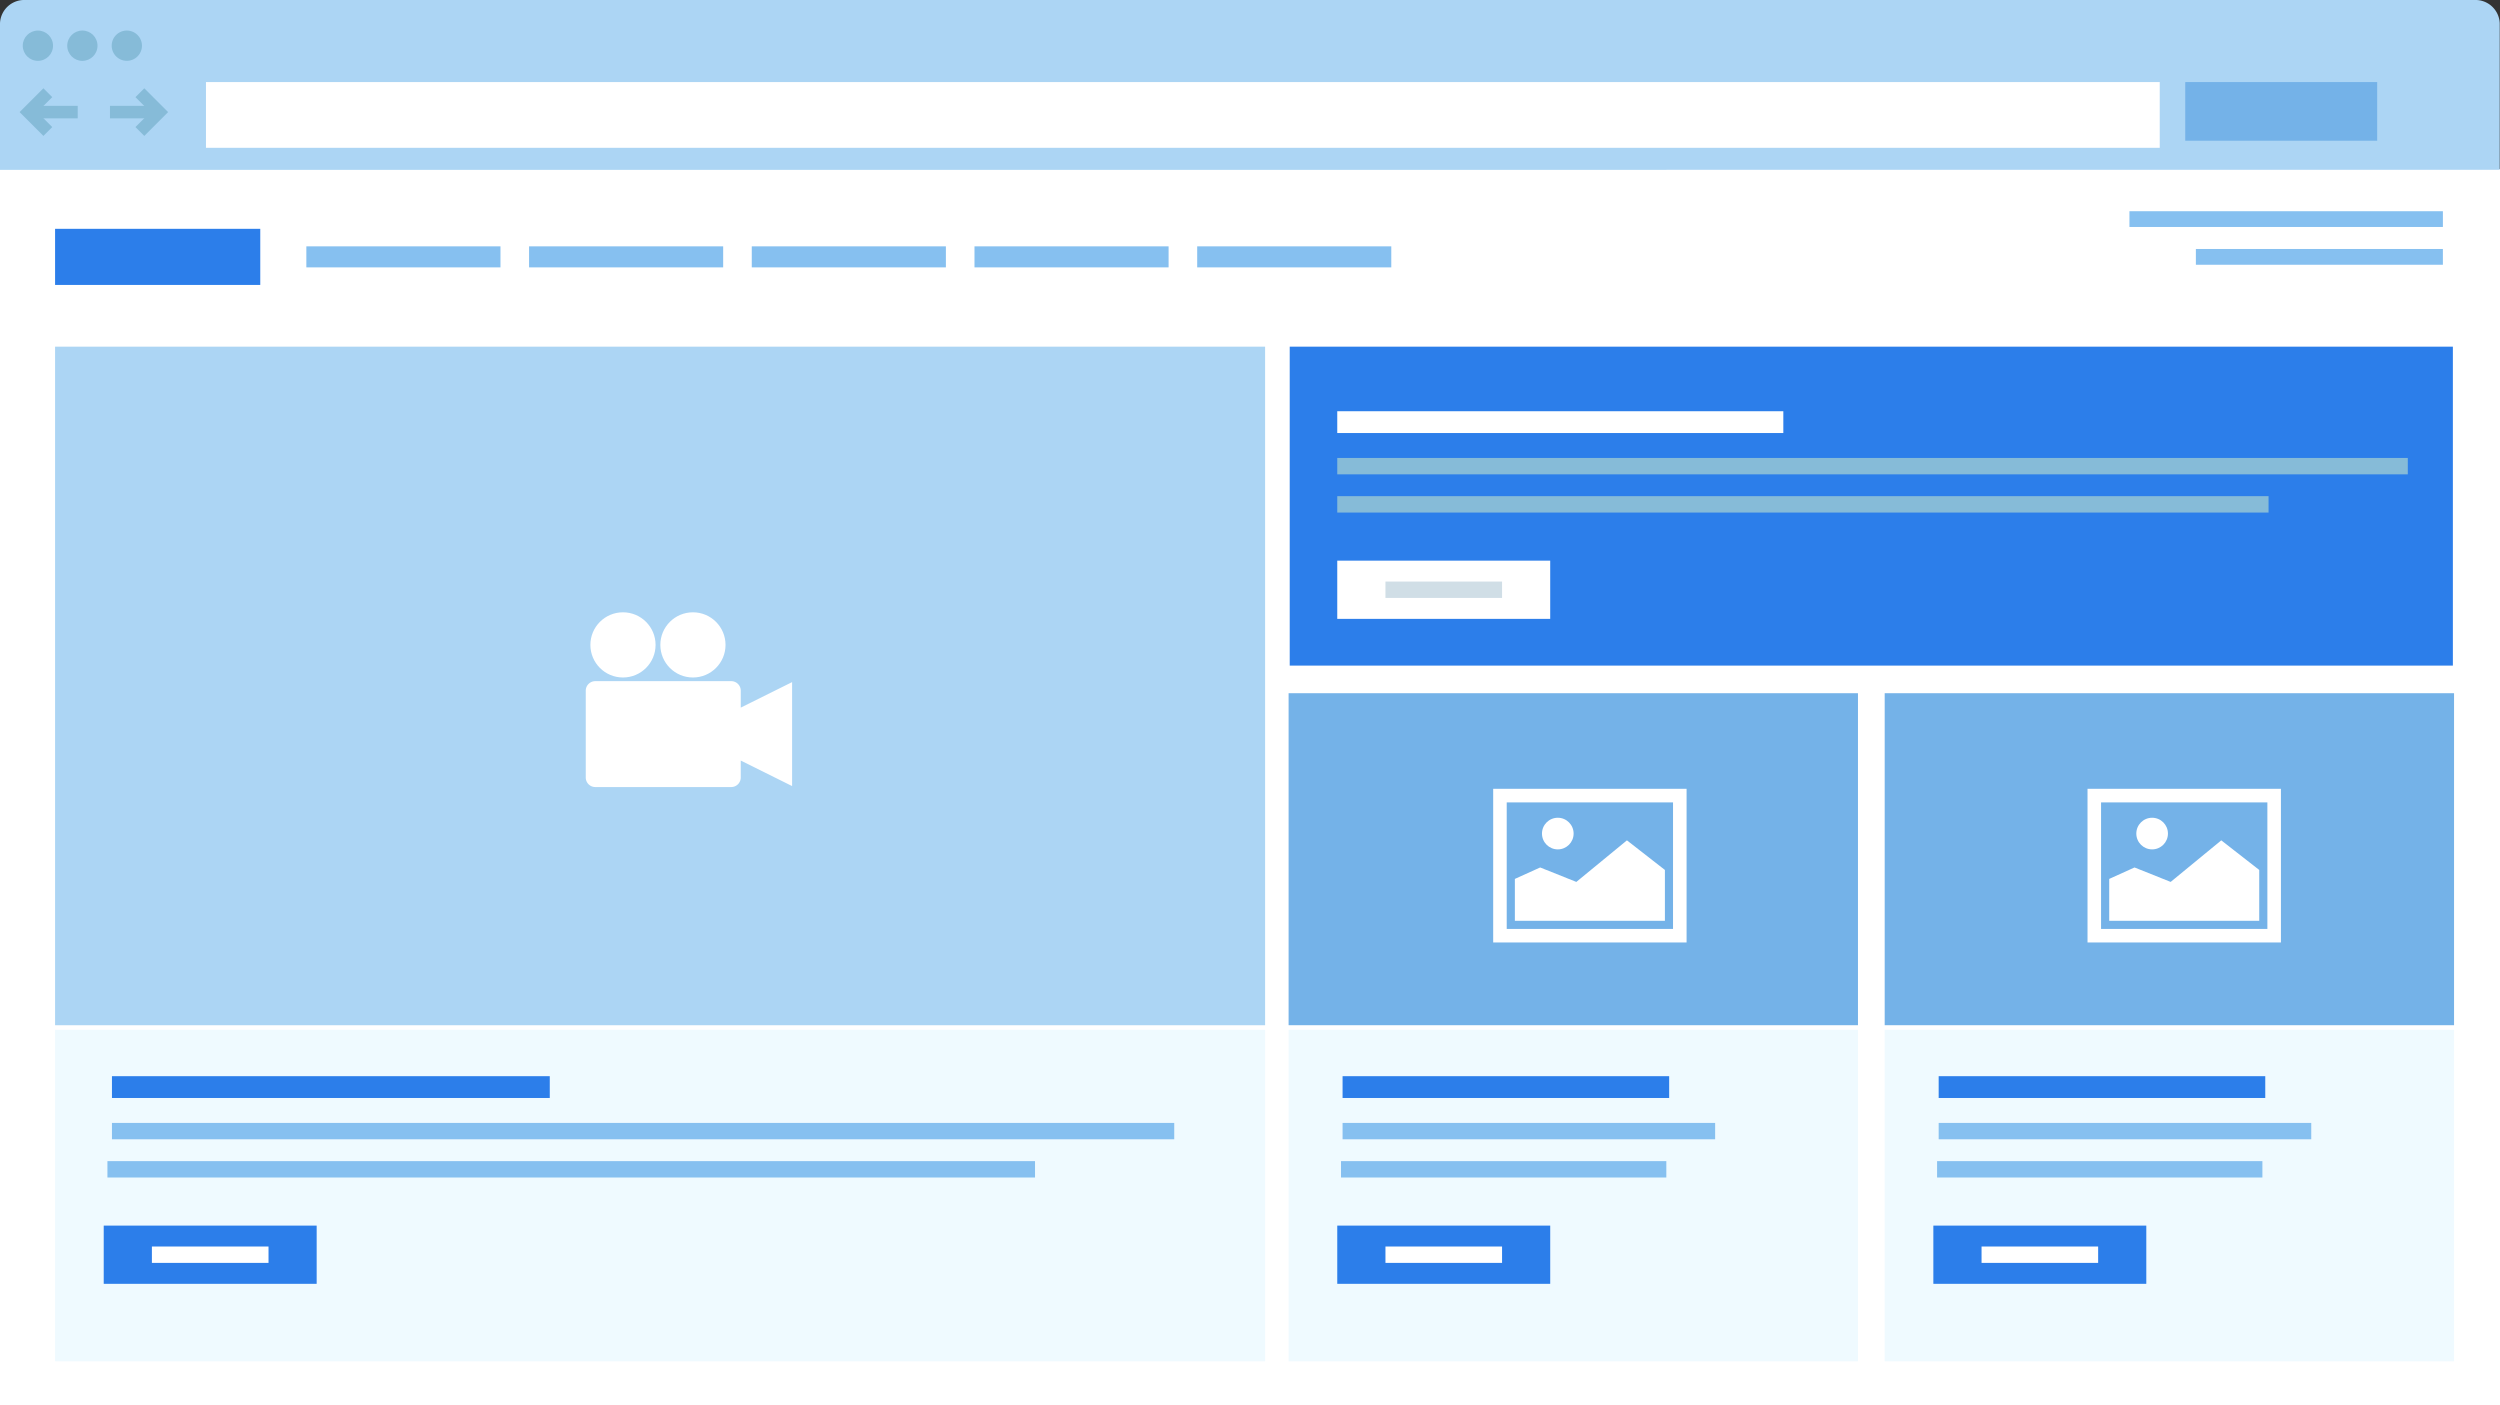 <?xml version="1.0" encoding="UTF-8"?> <svg xmlns="http://www.w3.org/2000/svg" viewBox="0 0 530.623 298.231"><rect x="0" y="0" width="530.623" height="298.231" fill="#333333" stroke="none"/> <defs> <style>.cls-1{fill:#fff;}.cls-2{fill:#acd5f4;}.cls-3{fill:#effaff;}.cls-4{fill:#2c7eea;}.cls-5{fill:#86bbd8;}.cls-6{fill:#74b2e8;}.cls-7{fill:#86c0f0;}.cls-8{fill:#d0dee6;}</style> </defs> <title>Ресурс 13</title> <g id="Слой_2" data-name="Слой 2"> <g id="dizajn"> <rect class="cls-1" y="35.865" width="530.623" height="262.366"></rect> <rect class="cls-2" x="11.69" y="73.579" width="256.827" height="144.024"></rect> <rect class="cls-3" x="11.688" y="218.571" width="256.829" height="70.364"></rect> <rect class="cls-4" x="273.742" y="73.579" width="246.879" height="67.694"></rect> <path class="cls-2" d="M525.264,0H5.3A5.141,5.141,0,0,0,0,4.967v31.08H530.564V4.967A5.144,5.144,0,0,0,525.264,0Z"></path> <circle class="cls-5" cx="8.043" cy="9.701" r="3.214"></circle> <ellipse class="cls-5" cx="17.483" cy="9.701" rx="3.212" ry="3.218"></ellipse> <path class="cls-5" d="M30.132,9.7A3.212,3.212,0,1,1,26.92,6.485,3.22,3.22,0,0,1,30.132,9.7Z"></path> <rect class="cls-1" x="43.716" y="17.419" width="414.687" height="13.951"></rect> <polygon class="cls-5" points="9.214 28.849 4.162 23.792 9.214 18.739 11.091 20.616 7.916 23.792 11.091 26.971 9.214 28.849"></polygon> <rect class="cls-5" x="7.156" y="22.463" width="9.339" height="2.657"></rect> <polygon class="cls-5" points="30.625 28.849 28.749 26.971 31.923 23.792 28.749 20.616 30.625 18.739 35.681 23.792 30.625 28.849"></polygon> <rect class="cls-5" x="23.34" y="22.463" width="9.34" height="2.657"></rect> <rect class="cls-6" x="463.818" y="17.419" width="40.738" height="12.447"></rect> <rect class="cls-7" x="65.023" y="52.288" width="41.204" height="4.463"></rect> <rect class="cls-7" x="112.294" y="52.288" width="41.198" height="4.463"></rect> <rect class="cls-7" x="159.562" y="52.288" width="41.203" height="4.463"></rect> <rect class="cls-7" x="206.834" y="52.288" width="41.199" height="4.463"></rect> <rect class="cls-7" x="254.103" y="52.288" width="41.197" height="4.463"></rect> <rect class="cls-7" x="451.972" y="44.831" width="66.53" height="3.344"></rect> <rect class="cls-7" x="466.073" y="52.846" width="52.429" height="3.348"></rect> <rect class="cls-4" x="11.69" y="48.567" width="43.552" height="11.911"></rect> <rect class="cls-4" x="23.762" y="228.419" width="92.926" height="4.628"></rect> <rect class="cls-7" x="23.762" y="238.339" width="225.47" height="3.473"></rect> <rect class="cls-7" x="22.802" y="246.448" width="196.881" height="3.477"></rect> <rect class="cls-4" x="22.015" y="260.135" width="45.197" height="12.356"></rect> <rect class="cls-1" x="32.24" y="264.572" width="24.753" height="3.475"></rect> <rect class="cls-1" x="283.832" y="87.283" width="94.677" height="4.626"></rect> <rect class="cls-5" x="283.832" y="97.201" width="227.221" height="3.477"></rect> <rect class="cls-5" x="283.832" y="105.309" width="197.668" height="3.483"></rect> <rect class="cls-1" x="283.832" y="118.998" width="45.198" height="12.356"></rect> <rect class="cls-8" x="294.062" y="123.435" width="24.749" height="3.474"></rect> <rect class="cls-3" x="273.505" y="218.571" width="120.847" height="70.364"></rect> <rect class="cls-4" x="284.96" y="228.419" width="69.32" height="4.628"></rect> <rect class="cls-7" x="284.96" y="238.339" width="79.077" height="3.473"></rect> <rect class="cls-7" x="284.629" y="246.448" width="69.049" height="3.477"></rect> <rect class="cls-4" x="283.832" y="260.135" width="45.202" height="12.356"></rect> <rect class="cls-1" x="294.062" y="264.572" width="24.749" height="3.475"></rect> <rect class="cls-6" x="273.505" y="147.134" width="120.847" height="70.465"></rect> <rect class="cls-3" x="400.024" y="218.571" width="120.845" height="70.364"></rect> <rect class="cls-4" x="411.481" y="228.419" width="69.319" height="4.628"></rect> <rect class="cls-7" x="411.481" y="238.339" width="79.079" height="3.473"></rect> <rect class="cls-7" x="411.144" y="246.448" width="69.048" height="3.477"></rect> <rect class="cls-4" x="410.352" y="260.135" width="45.199" height="12.356"></rect> <rect class="cls-1" x="420.583" y="264.572" width="24.746" height="3.475"></rect> <rect class="cls-6" x="400.024" y="147.134" width="120.845" height="70.465"></rect> <path class="cls-1" d="M316.928,167.429V200.04h41.048V167.429Zm38.17,29.734H319.8V170.306h35.3Z"></path> <circle class="cls-1" cx="330.641" cy="176.925" r="3.357"></circle> <polygon class="cls-1" points="353.375 184.646 345.314 178.363 334.575 187.186 326.898 184.118 321.529 186.548 321.529 195.436 353.375 195.436 353.375 184.646"></polygon> <path class="cls-1" d="M443.074,167.429V200.04h41.052V167.429Zm38.174,29.734h-35.3V170.306h35.3Z"></path> <circle class="cls-1" cx="456.788" cy="176.925" r="3.357"></circle> <polygon class="cls-1" points="479.521 184.646 471.462 178.363 460.722 187.186 453.048 184.118 447.68 186.548 447.68 195.436 479.521 195.436 479.521 184.646"></polygon> <path class="cls-1" d="M157.226,150.192V146.6a2.024,2.024,0,0,0-2.023-2.025H126.352a2.025,2.025,0,0,0-2.025,2.025v18.425a2.025,2.025,0,0,0,2.025,2.025H155.2a2.023,2.023,0,0,0,2.023-2.025v-3.6l10.9,5.418V144.776Z"></path> <circle class="cls-1" cx="132.226" cy="136.879" r="6.918"></circle> <circle class="cls-1" cx="147.075" cy="136.879" r="6.918"></circle> </g> </g> </svg> 